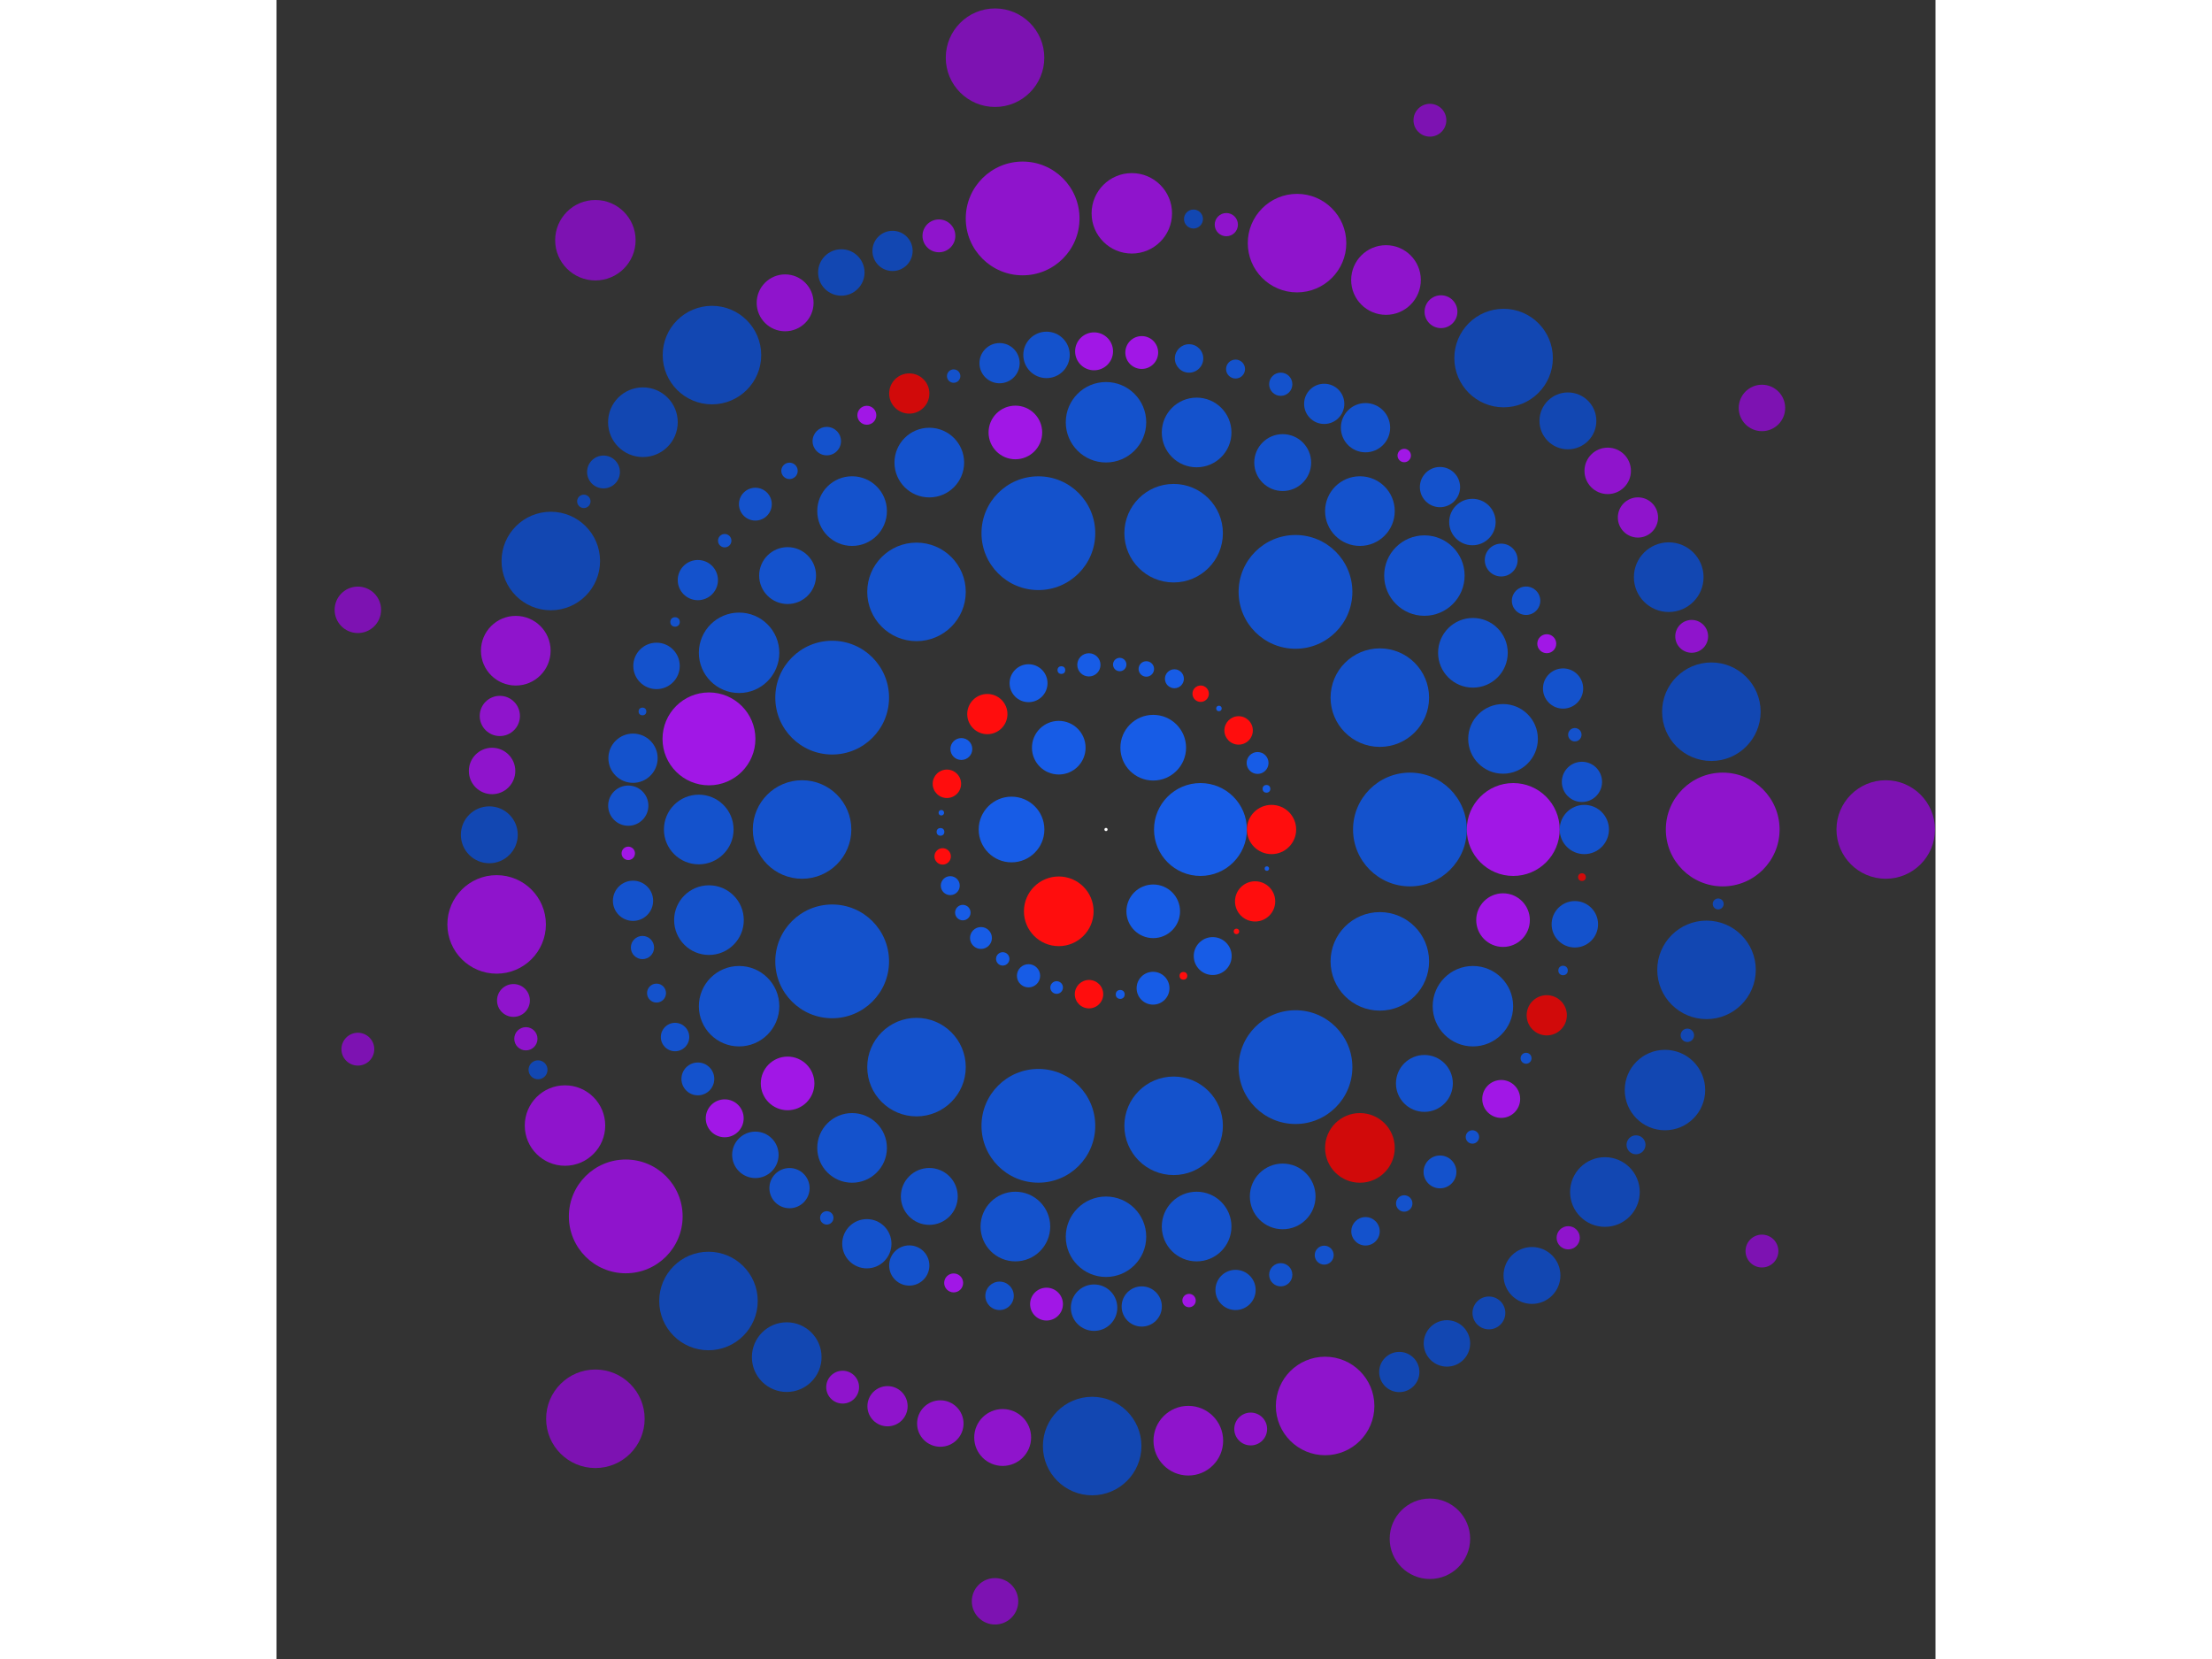 <svg xmlns="http://www.w3.org/2000/svg" viewBox="-525 -525 1050 1050" width="200" height="150">
<rect x="-525" y="-525" width="1050" height="1050" fill="#333333" stroke="none"/>
<circle cx="0" cy="0" r="1" fill="rgb(255,255,255)" />
<circle cx="59.788" cy="0" r="29.394" fill="rgb(23,92,230)" />
<circle cx="29.894" cy="51.778" r="16.971" fill="rgb(23,92,230)" />
<circle cx="-29.894" cy="51.778" r="22.045" fill="rgb(255,13,13)" />
<circle cx="-59.788" cy="7.32188813521960e-15" r="20.785" fill="rgb(23,92,230)" />
<circle cx="-29.894" cy="-51.778" r="16.971" fill="rgb(23,92,230)" />
<circle cx="29.894" cy="-51.778" r="20.785" fill="rgb(23,92,230)" />
<circle cx="104.77" cy="0" r="15.588" fill="rgb(255,13,13)" />
<circle cx="101.809" cy="24.733" r="1.414" fill="rgb(23,92,230)" />
<circle cx="94.374" cy="45.501" r="12.728" fill="rgb(255,13,13)" />
<circle cx="82.559" cy="64.504" r="1.732" fill="rgb(255,13,13)" />
<circle cx="67.538" cy="80.096" r="12" fill="rgb(23,92,230)" />
<circle cx="48.999" cy="92.606" r="2.449" fill="rgb(255,13,13)" />
<circle cx="29.774" cy="100.45" r="10.392" fill="rgb(23,92,230)" />
<circle cx="9.003" cy="104.383" r="2.828" fill="rgb(23,92,230)" />
<circle cx="-10.749" cy="104.217" r="9" fill="rgb(255,13,13)" />
<circle cx="-31.241" cy="100.004" r="4" fill="rgb(23,92,230)" />
<circle cx="-49.032" cy="92.589" r="7.348" fill="rgb(23,92,230)" />
<circle cx="-65.353" cy="81.889" r="4.243" fill="rgb(23,92,230)" />
<circle cx="-79.131" cy="68.666" r="6.928" fill="rgb(23,92,230)" />
<circle cx="-90.613" cy="52.594" r="4.899" fill="rgb(23,92,230)" />
<circle cx="-98.562" cy="35.529" r="6" fill="rgb(23,92,230)" />
<circle cx="-103.378" cy="17.023" r="5.196" fill="rgb(255,13,13)" />
<circle cx="-104.759" cy="1.504" r="2.449" fill="rgb(23,92,230)" />
<circle cx="-104.232" cy="-10.606" r="1.732" fill="rgb(23,92,230)" />
<circle cx="-100.697" cy="-28.928" r="9" fill="rgb(255,13,13)" />
<circle cx="-91.551" cy="-50.943" r="6.928" fill="rgb(23,92,230)" />
<circle cx="-75.105" cy="-73.048" r="12.728" fill="rgb(255,13,13)" />
<circle cx="-49.016" cy="-92.597" r="12" fill="rgb(23,92,230)" />
<circle cx="-28.246" cy="-100.891" r="2.449" fill="rgb(23,92,230)" />
<circle cx="-10.831" cy="-104.209" r="7.348" fill="rgb(23,92,230)" />
<circle cx="8.684" cy="-104.41" r="4.243" fill="rgb(23,92,230)" />
<circle cx="25.526" cy="-101.613" r="4.899" fill="rgb(23,92,230)" />
<circle cx="43.298" cy="-95.405" r="6" fill="rgb(23,92,230)" />
<circle cx="59.917" cy="-85.946" r="5.196" fill="rgb(255,13,13)" />
<circle cx="71.477" cy="-76.602" r="1.732" fill="rgb(23,92,230)" />
<circle cx="83.932" cy="-62.707" r="9" fill="rgb(255,13,13)" />
<circle cx="95.935" cy="-42.11" r="6.928" fill="rgb(23,92,230)" />
<circle cx="101.559" cy="-25.741" r="2.449" fill="rgb(23,92,230)" />
<circle cx="192.359" cy="0" r="36" fill="rgb(20,82,204)" />
<circle cx="173.309" cy="83.461" r="31.177" fill="rgb(20,82,204)" />
<circle cx="119.934" cy="150.392" r="36" fill="rgb(20,82,204)" />
<circle cx="42.804" cy="187.536" r="31.177" fill="rgb(20,82,204)" />
<circle cx="-42.804" cy="187.536" r="36" fill="rgb(20,82,204)" />
<circle cx="-119.934" cy="150.392" r="31.177" fill="rgb(20,82,204)" />
<circle cx="-173.309" cy="83.461" r="36" fill="rgb(20,82,204)" />
<circle cx="-192.359" cy="2.35571276761426e-14" r="31.177" fill="rgb(20,82,204)" />
<circle cx="-173.309" cy="-83.461" r="36" fill="rgb(20,82,204)" />
<circle cx="-119.934" cy="-150.392" r="31.177" fill="rgb(20,82,204)" />
<circle cx="-42.804" cy="-187.536" r="36" fill="rgb(20,82,204)" />
<circle cx="42.804" cy="-187.536" r="31.177" fill="rgb(20,82,204)" />
<circle cx="119.934" cy="-150.392" r="36" fill="rgb(20,82,204)" />
<circle cx="173.309" cy="-83.461" r="31.177" fill="rgb(20,82,204)" />
<circle cx="257.752" cy="0" r="29.394" fill="rgb(161,23,230)" />
<circle cx="251.29" cy="57.355" r="16.971" fill="rgb(161,23,230)" />
<circle cx="232.227" cy="111.835" r="25.456" fill="rgb(20,82,204)" />
<circle cx="201.519" cy="160.706" r="18" fill="rgb(20,82,204)" />
<circle cx="160.706" cy="201.519" r="22.045" fill="rgb(209,10,10)" />
<circle cx="111.835" cy="232.227" r="20.785" fill="rgb(20,82,204)" />
<circle cx="57.355" cy="251.29" r="22.045" fill="rgb(20,82,204)" />
<circle cx="1.57827839403628e-14" cy="257.752" r="25.456" fill="rgb(20,82,204)" />
<circle cx="-57.355" cy="251.29" r="22.045" fill="rgb(20,82,204)" />
<circle cx="-111.835" cy="232.227" r="18" fill="rgb(20,82,204)" />
<circle cx="-160.706" cy="201.519" r="22.045" fill="rgb(20,82,204)" />
<circle cx="-201.519" cy="160.706" r="16.971" fill="rgb(161,23,230)" />
<circle cx="-232.227" cy="111.835" r="25.456" fill="rgb(20,82,204)" />
<circle cx="-251.29" cy="57.355" r="22.045" fill="rgb(20,82,204)" />
<circle cx="-257.752" cy="3.15655678807255e-14" r="22.045" fill="rgb(20,82,204)" />
<circle cx="-251.29" cy="-57.355" r="29.394" fill="rgb(161,23,230)" />
<circle cx="-232.227" cy="-111.835" r="25.456" fill="rgb(20,82,204)" />
<circle cx="-201.519" cy="-160.706" r="18" fill="rgb(20,82,204)" />
<circle cx="-160.706" cy="-201.519" r="22.045" fill="rgb(20,82,204)" />
<circle cx="-111.835" cy="-232.227" r="22.045" fill="rgb(20,82,204)" />
<circle cx="-57.355" cy="-251.29" r="16.971" fill="rgb(161,23,230)" />
<circle cx="-4.73483518210883e-14" cy="-257.752" r="25.456" fill="rgb(20,82,204)" />
<circle cx="57.355" cy="-251.29" r="22.045" fill="rgb(20,82,204)" />
<circle cx="111.835" cy="-232.227" r="18" fill="rgb(20,82,204)" />
<circle cx="160.706" cy="-201.519" r="22.045" fill="rgb(20,82,204)" />
<circle cx="201.519" cy="-160.706" r="25.456" fill="rgb(20,82,204)" />
<circle cx="232.227" cy="-111.835" r="22.045" fill="rgb(20,82,204)" />
<circle cx="251.29" cy="-57.355" r="22.045" fill="rgb(20,82,204)" />
<circle cx="302.735" cy="0" r="15.588" fill="rgb(20,82,204)" />
<circle cx="301.23" cy="30.143" r="2.449" fill="rgb(209,10,10)" />
<circle cx="296.732" cy="59.986" r="14.697" fill="rgb(20,82,204)" />
<circle cx="289.285" cy="89.233" r="3" fill="rgb(20,82,204)" />
<circle cx="278.963" cy="117.593" r="12.728" fill="rgb(209,10,10)" />
<circle cx="265.868" cy="144.784" r="3.464" fill="rgb(20,82,204)" />
<circle cx="250.131" cy="170.537" r="12" fill="rgb(161,23,230)" />
<circle cx="231.908" cy="194.594" r="4.243" fill="rgb(20,82,204)" />
<circle cx="211.381" cy="216.718" r="10.392" fill="rgb(20,82,204)" />
<circle cx="188.752" cy="236.688" r="5.196" fill="rgb(20,82,204)" />
<circle cx="164.248" cy="254.305" r="9" fill="rgb(20,82,204)" />
<circle cx="138.111" cy="269.395" r="6" fill="rgb(20,82,204)" />
<circle cx="110.601" cy="281.808" r="7.348" fill="rgb(20,82,204)" />
<circle cx="81.993" cy="291.42" r="12.728" fill="rgb(20,82,204)" />
<circle cx="52.569" cy="298.136" r="4.243" fill="rgb(161,23,230)" />
<circle cx="22.623" cy="301.888" r="12.728" fill="rgb(20,82,204)" />
<circle cx="-7.547" cy="302.641" r="14.697" fill="rgb(20,82,204)" />
<circle cx="-37.643" cy="300.385" r="10.392" fill="rgb(161,23,230)" />
<circle cx="-67.365" cy="295.145" r="9" fill="rgb(20,82,204)" />
<circle cx="-96.417" cy="286.971" r="6" fill="rgb(161,23,230)" />
<circle cx="-124.511" cy="275.945" r="12.728" fill="rgb(20,82,204)" />
<circle cx="-151.367" cy="262.176" r="15.588" fill="rgb(20,82,204)" />
<circle cx="-176.719" cy="245.802" r="4.243" fill="rgb(20,82,204)" />
<circle cx="-200.315" cy="226.985" r="12.728" fill="rgb(20,82,204)" />
<circle cx="-221.92" cy="205.912" r="14.697" fill="rgb(20,82,204)" />
<circle cx="-241.32" cy="182.793" r="12" fill="rgb(161,23,230)" />
<circle cx="-258.321" cy="157.857" r="10.392" fill="rgb(20,82,204)" />
<circle cx="-272.755" cy="131.352" r="9" fill="rgb(20,82,204)" />
<circle cx="-284.478" cy="103.541" r="6" fill="rgb(20,82,204)" />
<circle cx="-293.373" cy="74.702" r="7.348" fill="rgb(20,82,204)" />
<circle cx="-299.353" cy="45.12" r="12.728" fill="rgb(20,82,204)" />
<circle cx="-302.358" cy="15.09" r="4.243" fill="rgb(161,23,230)" />
<circle cx="-302.358" cy="-15.09" r="12.728" fill="rgb(20,82,204)" />
<circle cx="-299.353" cy="-45.12" r="15.588" fill="rgb(20,82,204)" />
<circle cx="-293.373" cy="-74.702" r="2.449" fill="rgb(20,82,204)" />
<circle cx="-284.478" cy="-103.541" r="14.697" fill="rgb(20,82,204)" />
<circle cx="-272.755" cy="-131.352" r="3" fill="rgb(20,82,204)" />
<circle cx="-258.321" cy="-157.857" r="12.728" fill="rgb(20,82,204)" />
<circle cx="-241.32" cy="-182.793" r="4.243" fill="rgb(20,82,204)" />
<circle cx="-221.92" cy="-205.912" r="10.392" fill="rgb(20,82,204)" />
<circle cx="-200.315" cy="-226.985" r="5.196" fill="rgb(20,82,204)" />
<circle cx="-176.719" cy="-245.802" r="9" fill="rgb(20,82,204)" />
<circle cx="-151.367" cy="-262.176" r="6" fill="rgb(161,23,230)" />
<circle cx="-124.511" cy="-275.945" r="12.728" fill="rgb(209,10,10)" />
<circle cx="-96.417" cy="-286.971" r="4.243" fill="rgb(20,82,204)" />
<circle cx="-67.365" cy="-295.145" r="12.728" fill="rgb(20,82,204)" />
<circle cx="-37.643" cy="-300.385" r="14.697" fill="rgb(20,82,204)" />
<circle cx="-7.547" cy="-302.641" r="12" fill="rgb(161,23,230)" />
<circle cx="22.623" cy="-301.888" r="10.392" fill="rgb(161,23,230)" />
<circle cx="52.569" cy="-298.136" r="9" fill="rgb(20,82,204)" />
<circle cx="81.993" cy="-291.42" r="6" fill="rgb(20,82,204)" />
<circle cx="110.601" cy="-281.808" r="7.348" fill="rgb(20,82,204)" />
<circle cx="138.111" cy="-269.395" r="12.728" fill="rgb(20,82,204)" />
<circle cx="164.248" cy="-254.305" r="15.588" fill="rgb(20,82,204)" />
<circle cx="188.752" cy="-236.688" r="4.243" fill="rgb(161,23,230)" />
<circle cx="211.381" cy="-216.718" r="12.728" fill="rgb(20,82,204)" />
<circle cx="231.908" cy="-194.594" r="14.697" fill="rgb(20,82,204)" />
<circle cx="250.131" cy="-170.537" r="10.392" fill="rgb(20,82,204)" />
<circle cx="265.868" cy="-144.784" r="9" fill="rgb(20,82,204)" />
<circle cx="278.963" cy="-117.593" r="6" fill="rgb(161,23,230)" />
<circle cx="289.285" cy="-89.233" r="12.728" fill="rgb(20,82,204)" />
<circle cx="296.732" cy="-59.986" r="4.243" fill="rgb(20,82,204)" />
<circle cx="301.23" cy="-30.143" r="12.728" fill="rgb(20,82,204)" />
<circle cx="390.323" cy="0" r="36" fill="rgb(143,20,204)" />
<circle cx="387.47" cy="47.111" r="3.464" fill="rgb(18,71,178)" />
<circle cx="380.079" cy="88.839" r="31.177" fill="rgb(18,71,178)" />
<circle cx="367.948" cy="130.255" r="4.243" fill="rgb(18,71,178)" />
<circle cx="353.777" cy="164.906" r="25.456" fill="rgb(18,71,178)" />
<circle cx="335.456" cy="199.554" r="6" fill="rgb(18,71,178)" />
<circle cx="315.77" cy="229.437" r="22.045" fill="rgb(18,71,178)" />
<circle cx="292.539" cy="258.405" r="7.348" fill="rgb(143,20,204)" />
<circle cx="269.602" cy="282.253" r="18" fill="rgb(18,71,178)" />
<circle cx="242.347" cy="305.974" r="10.392" fill="rgb(18,71,178)" />
<circle cx="215.778" cy="325.257" r="14.697" fill="rgb(18,71,178)" />
<circle cx="185.629" cy="343.357" r="12.728" fill="rgb(18,71,178)" />
<circle cx="138.682" cy="364.856" r="31.177" fill="rgb(143,20,204)" />
<circle cx="91.583" cy="379.427" r="10.392" fill="rgb(143,20,204)" />
<circle cx="52.096" cy="386.831" r="22.045" fill="rgb(143,20,204)" />
<circle cx="-8.757" cy="390.225" r="31.177" fill="rgb(18,71,178)" />
<circle cx="-65.403" cy="384.805" r="18" fill="rgb(143,20,204)" />
<circle cx="-104.861" cy="375.974" r="14.697" fill="rgb(143,20,204)" />
<circle cx="-138.273" cy="365.011" r="12.728" fill="rgb(143,20,204)" />
<circle cx="-166.678" cy="352.946" r="10.392" fill="rgb(143,20,204)" />
<circle cx="-202.075" cy="333.943" r="22.045" fill="rgb(18,71,178)" />
<circle cx="-251.596" cy="298.415" r="31.177" fill="rgb(18,71,178)" />
<circle cx="-303.957" cy="244.872" r="36" fill="rgb(143,20,204)" />
<circle cx="-342.41" cy="187.37" r="25.456" fill="rgb(143,20,204)" />
<circle cx="-359.474" cy="152.087" r="6" fill="rgb(18,71,178)" />
<circle cx="-367.165" cy="132.446" r="7.348" fill="rgb(143,20,204)" />
<circle cx="-375.025" cy="108.205" r="10.392" fill="rgb(143,20,204)" />
<circle cx="-385.674" cy="60.067" r="31.177" fill="rgb(143,20,204)" />
<circle cx="-390.309" cy="3.352" r="18" fill="rgb(18,71,178)" />
<circle cx="-388.561" cy="-37.045" r="14.697" fill="rgb(143,20,204)" />
<circle cx="-383.651" cy="-71.864" r="12.728" fill="rgb(143,20,204)" />
<circle cx="-373.56" cy="-113.159" r="22.045" fill="rgb(143,20,204)" />
<circle cx="-351.391" cy="-169.931" r="31.177" fill="rgb(18,71,178)" />
<circle cx="-330.484" cy="-207.684" r="4.243" fill="rgb(18,71,178)" />
<circle cx="-318.038" cy="-226.283" r="10.392" fill="rgb(18,71,178)" />
<circle cx="-293.094" cy="-257.775" r="22.045" fill="rgb(18,71,178)" />
<circle cx="-249.393" cy="-300.259" r="31.177" fill="rgb(18,71,178)" />
<circle cx="-203.085" cy="-333.33" r="18" fill="rgb(143,20,204)" />
<circle cx="-167.512" cy="-352.551" r="14.697" fill="rgb(18,71,178)" />
<circle cx="-135.103" cy="-366.196" r="12.728" fill="rgb(18,71,178)" />
<circle cx="-105.749" cy="-375.725" r="10.392" fill="rgb(143,20,204)" />
<circle cx="-52.761" cy="-386.741" r="36" fill="rgb(143,20,204)" />
<circle cx="16.338" cy="-389.981" r="25.456" fill="rgb(143,20,204)" />
<circle cx="55.365" cy="-386.377" r="6" fill="rgb(18,71,178)" />
<circle cx="76.156" cy="-382.822" r="7.348" fill="rgb(143,20,204)" />
<circle cx="120.912" cy="-371.123" r="31.177" fill="rgb(143,20,204)" />
<circle cx="177.21" cy="-347.777" r="22.045" fill="rgb(143,20,204)" />
<circle cx="212.02" cy="-327.719" r="10.392" fill="rgb(143,20,204)" />
<circle cx="251.64" cy="-298.378" r="31.177" fill="rgb(18,71,178)" />
<circle cx="292.35" cy="-258.618" r="18" fill="rgb(18,71,178)" />
<circle cx="317.536" cy="-226.986" r="14.697" fill="rgb(143,20,204)" />
<circle cx="336.676" cy="-197.487" r="12.728" fill="rgb(143,20,204)" />
<circle cx="356.156" cy="-159.704" r="22.045" fill="rgb(18,71,178)" />
<circle cx="370.685" cy="-122.248" r="10.392" fill="rgb(143,20,204)" />
<circle cx="383.139" cy="-74.545" r="31.177" fill="rgb(18,71,178)" />
<circle cx="493.5" cy="0" r="31.177" fill="rgb(125,18,178)" />
<circle cx="415.159" cy="266.806" r="10.392" fill="rgb(125,18,178)" />
<circle cx="205.007" cy="448.904" r="25.456" fill="rgb(125,18,178)" />
<circle cx="-70.232" cy="488.477" r="14.697" fill="rgb(125,18,178)" />
<circle cx="-323.174" cy="372.963" r="31.177" fill="rgb(125,18,178)" />
<circle cx="-473.51" cy="139.035" r="10.392" fill="rgb(125,18,178)" />
<circle cx="-473.51" cy="-139.035" r="14.697" fill="rgb(125,18,178)" />
<circle cx="-323.174" cy="-372.963" r="25.456" fill="rgb(125,18,178)" />
<circle cx="-70.232" cy="-488.477" r="31.177" fill="rgb(125,18,178)" />
<circle cx="205.007" cy="-448.904" r="10.392" fill="rgb(125,18,178)" />
<circle cx="415.159" cy="-266.806" r="14.697" fill="rgb(125,18,178)" /></svg>